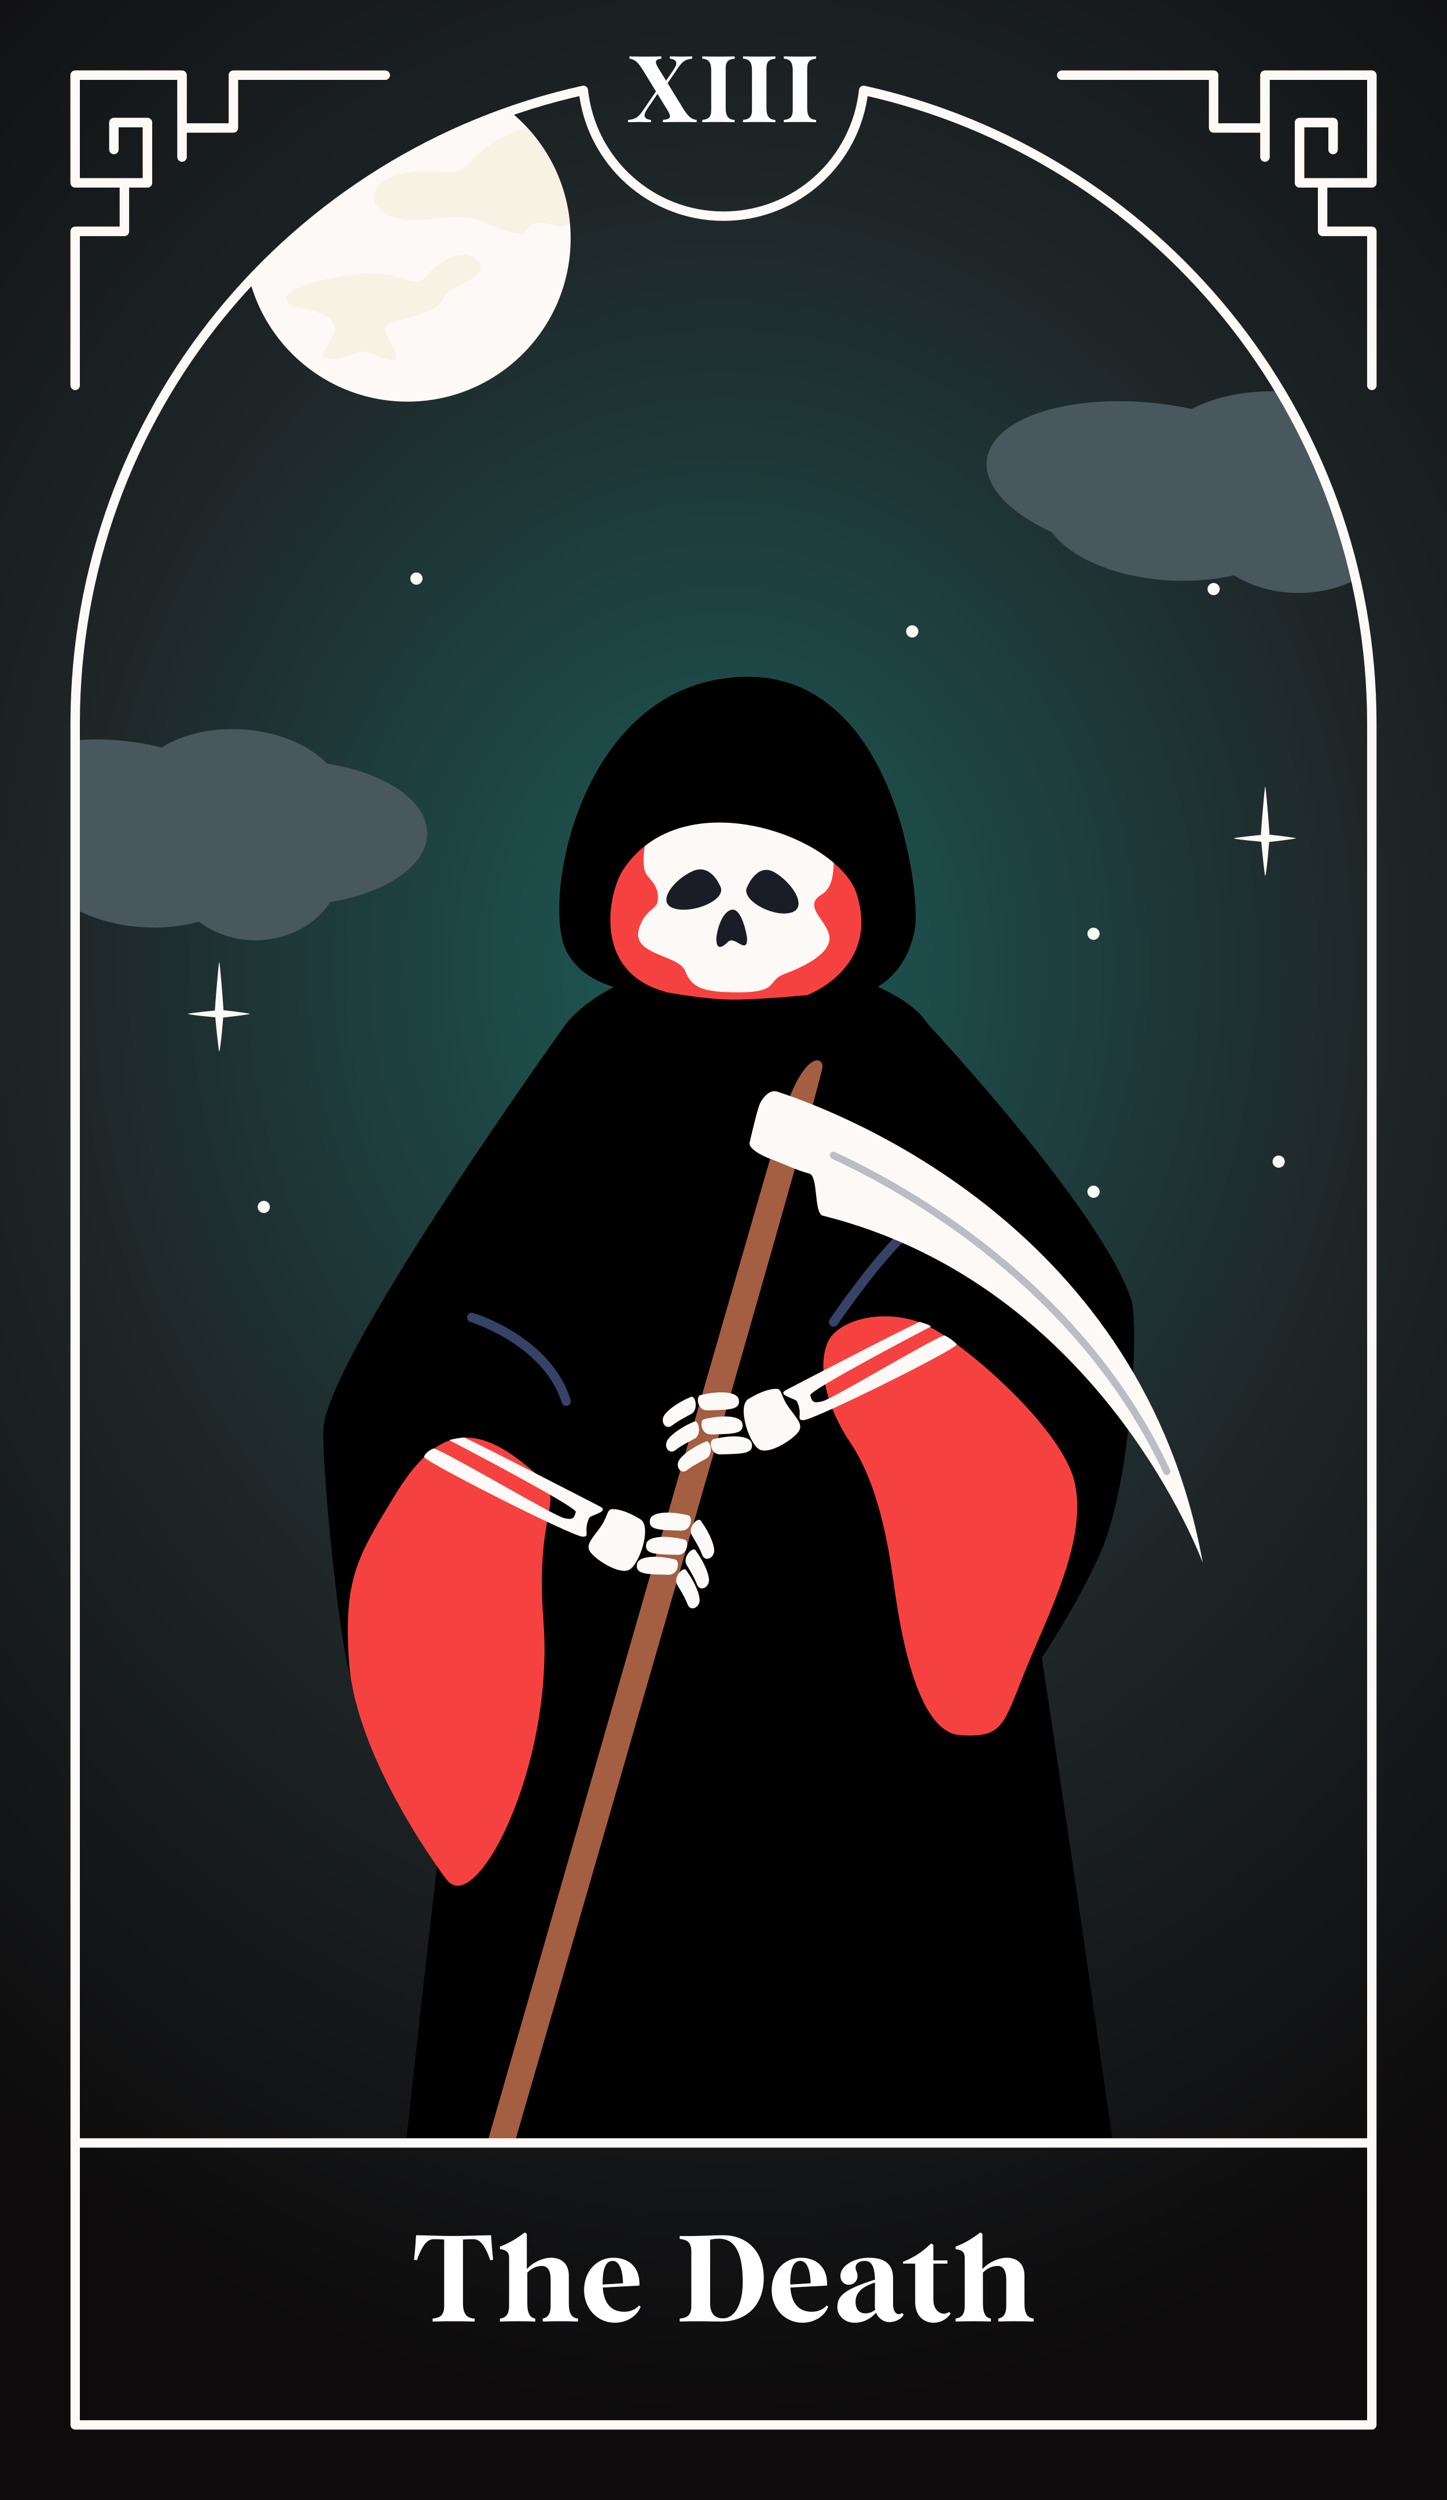 <svg width="154" height="266" viewBox="0 0 154 266" fill="none" xmlns="http://www.w3.org/2000/svg">
<rect x="0" y="0" width="154" height="266" fill="#333333" stroke="none"/>
<g clip-path="url(#clip0_1105_465)">
<rect width="154" height="266" fill="url(#paint0_radial_1105_465)"/>
<g clip-path="url(#clip1_1105_465)">
<path d="M43.367 42.733C52.958 42.733 60.733 34.958 60.733 25.366C60.733 15.775 52.958 8 43.367 8C33.775 8 26 15.775 26 25.366C26 34.958 33.775 42.733 43.367 42.733Z" fill="#FDF9F6"/>
<path opacity="0.2" d="M30.669 31.311C30.186 32.021 30.881 32.645 31.548 32.744C39.706 33.879 32.768 37.696 34.712 38.136C36.897 38.618 37.99 36.93 39.451 37.554C40.913 38.178 42.785 39.03 42.09 37.455C41.395 35.88 39.976 34.631 42.232 34.12C44.488 33.61 46.758 32.985 47.312 31.609C47.865 30.233 51.71 29.85 51.1 28.019C50.915 27.452 49.369 26.388 47.042 27.863C44.701 29.353 45.609 30.729 42.36 29.495C39.111 28.261 31.392 30.233 30.669 31.297V31.311Z" fill="#E6D7A1"/>
<path opacity="0.2" d="M42.884 23.337C45.736 23.749 48.432 22.358 51.525 23.664C58.747 26.714 54.008 22.77 58.903 23.948C59.627 24.118 60.194 24.061 60.648 23.82C60.507 22.302 60.194 20.783 59.641 19.294C58.818 17.095 57.598 15.179 56.094 13.562C55.441 13.774 54.746 14.03 53.98 14.342C52.419 14.98 51.057 16.158 49.922 17.336C48.049 19.265 47.127 17.619 42.899 18.456C38.543 19.322 39.054 22.784 42.899 23.337H42.884Z" fill="#E6D7A1"/>
<path d="M4.097 93.242C5.814 96.108 10.056 98.321 15.136 98.648C17.292 98.789 19.349 98.562 21.166 98.066C22.769 99.272 24.869 100.038 27.181 100.038C30.643 100.038 33.609 98.378 35.141 95.98C41.129 94.987 45.47 92.078 45.47 88.645C45.47 85.211 40.973 82.203 34.815 81.253C32.914 79.28 29.636 77.847 25.805 77.606C22.414 77.393 19.349 78.174 17.193 79.536C16.526 79.365 15.831 79.209 15.121 79.096C6.566 77.606 -1.053 80.174 -1.919 84.828C-2.486 87.85 -0.032 91 4.083 93.256L4.097 93.242Z" fill="#49585E"/>
<path d="M111.93 56.593C113.888 59.331 118.712 61.445 124.486 61.758C126.941 61.885 129.282 61.687 131.339 61.204C133.17 62.368 135.553 63.091 138.192 63.091C142.137 63.091 145.513 61.516 147.244 59.218C154.069 58.267 159.007 55.486 159.007 52.209C159.007 48.931 153.899 46.051 146.89 45.143C144.733 43.256 140.987 41.894 136.646 41.667C132.786 41.454 129.296 42.206 126.841 43.511C126.075 43.355 125.295 43.199 124.486 43.086C114.753 41.667 106.084 44.121 105.091 48.562C104.452 51.443 107.233 54.465 111.93 56.607V56.593Z" fill="#49585E"/>
<path d="M117.137 165.156C120.439 157.706 121.207 140.793 120.409 138.335C117.367 128.858 98.764 108.98 98.764 108.98C94.924 102.897 77.827 101.192 77.827 101.192C77.827 101.192 65.307 102.774 60.269 108.888C60.269 108.888 35.522 143.343 34.446 151.685C34.124 154.25 35.921 174.097 37.334 178.459C39.792 185.956 44.923 188.89 47.519 189.934C44.999 211.256 43.172 228.415 43.172 228.415L118.596 229.152C118.596 229.152 115.047 203.806 110.884 176.386C113.127 172.929 115.447 168.966 117.137 165.172V165.156Z" fill="black"/>
<path d="M70.93 105.569C70.93 105.569 74.739 106.291 77.566 106.352C80.377 106.414 85.892 105.876 85.892 105.876C85.892 105.876 94.694 108.503 96.276 97.765C97.443 89.793 86.183 72.05 78.457 72.05C69.993 72.05 60.284 86.659 60.284 96.506C60.284 106.352 70.96 105.584 70.96 105.584L70.93 105.569Z" fill="#F54240"/>
<path d="M88.718 141.16C88.626 141.16 88.518 141.13 88.442 141.068C88.211 140.915 88.15 140.607 88.303 140.377C88.488 140.1 92.866 133.695 96.015 130.853C96.214 130.669 96.537 130.684 96.721 130.884C96.906 131.083 96.89 131.406 96.691 131.59C93.634 134.355 89.179 140.869 89.133 140.945C89.041 141.084 88.887 141.16 88.718 141.16Z" fill="#364266"/>
<path d="M60.269 149.594C60.054 149.594 59.854 149.456 59.792 149.241C57.857 143.066 50.145 140.685 50.069 140.654C49.808 140.577 49.654 140.301 49.731 140.024C49.808 139.763 50.084 139.625 50.345 139.686C50.683 139.794 58.625 142.236 60.73 148.934C60.806 149.195 60.668 149.471 60.407 149.564C60.361 149.579 60.299 149.594 60.253 149.594H60.269Z" fill="#364266"/>
<path d="M47.458 199.887C47.458 199.887 37.826 187.229 37.135 176.691C36.566 168.012 38.01 165.662 41.989 159.149C45.967 152.635 49.685 150.946 55.553 155.569C61.421 160.193 56.766 158.288 57.842 172.559C59.009 188.059 50.484 204.373 47.458 199.872V199.887Z" fill="#F54240"/>
<path d="M97.843 140.669C93.71 139.225 89.286 140.469 88.165 142.666C87.044 144.863 87.612 149.194 90.5 153.496C93.388 157.797 94.494 163.957 95.108 168.396C95.723 172.851 97.443 184.265 102.129 184.602C106.798 184.94 106.737 183.573 109.21 177.521C111.683 171.468 115.739 163.772 114.372 157.72C113.004 151.668 101.591 141.975 97.858 140.669H97.843Z" fill="#F54240"/>
<path d="M87.535 113.526C87.581 112.281 85.369 111.836 83.08 119.501C80.776 127.167 51.712 228.49 51.712 228.49L54.615 228.521C54.615 228.521 87.473 115.308 87.535 113.526Z" fill="#A45E42"/>
<path d="M82.742 116.152C90.069 118.549 121.621 130.853 128.012 166.292C128.012 166.292 117.259 136.752 87.581 129.348C86.582 129.102 87.12 125.108 86.121 124.862C84.877 124.555 83.249 123.756 81.743 123.203C81.052 122.942 79.639 122.189 79.777 121.575C80.1 120.162 80.668 117.811 80.898 117.366C81.175 116.843 81.866 115.86 82.757 116.152H82.742Z" fill="#FDF9F6"/>
<path d="M124.187 156.938C124.049 156.938 123.911 156.861 123.834 156.722C114.725 137.198 96.414 126.967 88.964 123.48C88.702 123.357 88.549 123.281 88.503 123.25C88.318 123.142 88.257 122.912 88.364 122.728C88.472 122.543 88.718 122.497 88.887 122.589C88.933 122.62 89.071 122.682 89.286 122.774C96.813 126.292 115.308 136.63 124.525 156.385C124.617 156.569 124.525 156.799 124.341 156.891C124.295 156.922 124.233 156.922 124.172 156.922L124.187 156.938Z" fill="#B9BEC4"/>
<path d="M68.809 93.034C67.995 91.959 68.763 87.043 70.944 84.739C74.247 81.252 82.91 80.976 86.09 84.616C88.809 87.735 89.669 93.864 87.473 95.154C85.276 96.445 88.149 97.965 88.272 99.716C88.394 101.468 85.599 102.835 83.433 103.649C81.605 104.34 82.957 105.6 78.517 105.585C74.707 105.569 73.601 105.062 72.925 103.311C72.25 101.56 67.18 101.652 67.995 98.841C68.594 96.798 69.884 96.767 69.992 95.891C70.191 94.371 69.316 93.725 68.809 93.05V93.034Z" fill="#FDF9F6"/>
<path d="M79.423 94.648C79.439 94.433 80.545 91.729 82.419 92.804C84.308 93.88 85.998 96.506 84.262 97.075C82.526 97.643 79.27 96.046 79.423 94.648Z" fill="#1A1D26"/>
<path d="M76.765 94.632C76.765 94.433 75.736 91.791 73.724 92.682C71.727 93.573 69.853 95.954 71.634 96.614C73.416 97.275 76.842 95.984 76.75 94.648L76.765 94.632Z" fill="#1A1D26"/>
<path d="M76.243 99.84C76.243 99.502 76.612 97.213 77.779 96.814C78.947 96.415 79.515 99.625 79.515 99.871C79.515 101.637 78.179 99.518 77.503 100.194C76.228 101.453 76.243 100.224 76.243 99.84Z" fill="#1A1D26"/>
<path d="M85.891 105.876C85.891 105.876 93.648 103.065 91.191 95.154C89.27 88.963 72.65 82.926 66.305 92.558C64.8 94.847 62.864 103.465 70.944 105.554C70.944 105.554 62.91 106.368 60.268 101.16C57.626 95.953 61.574 73.126 78.441 72.035C95.308 70.945 97.996 95.323 97.381 98.764C95.876 107.105 87.55 106.829 85.891 105.876Z" fill="black"/>
<path d="M65.2 160.562C65.891 160.562 66.859 160.854 68.149 161.638C69.44 162.421 67.996 166.661 66.874 167.06C65.753 167.46 63.572 166.016 62.942 165.278C62.312 164.541 62.696 164.065 63.74 162.698C64.785 161.33 64.524 160.547 65.2 160.562Z" fill="#FDF9F6"/>
<path d="M69.178 161.683C69.316 160.93 70.991 160.685 73.249 161.222C73.771 161.345 73.602 162.881 72.511 162.851C70.1 162.789 68.963 162.789 69.178 161.683Z" fill="#FDF9F6"/>
<path d="M74.601 161.837C75.6 163.189 76.137 164.648 75.984 165.201C75.799 165.893 74.985 166.138 74.724 165.416C74.463 164.694 73.833 163.696 73.633 163.358C73.126 162.513 74.34 161.3 74.601 161.822V161.837Z" fill="#FDF9F6"/>
<path d="M68.779 164.264C68.917 163.511 70.591 163.265 72.849 163.803C73.372 163.926 73.203 165.462 72.112 165.431C69.7 165.37 68.564 165.37 68.779 164.264Z" fill="#FDF9F6"/>
<path d="M74.048 164.987C75.047 166.339 75.584 167.798 75.431 168.351C75.246 169.042 74.432 169.288 74.171 168.566C73.91 167.844 73.28 166.846 73.081 166.508C72.574 165.663 73.787 164.449 74.048 164.971V164.987Z" fill="#FDF9F6"/>
<path d="M67.796 166.384C67.934 165.631 69.609 165.385 71.867 165.923C72.389 166.046 72.22 167.582 71.13 167.551C68.718 167.49 67.581 167.505 67.796 166.384Z" fill="#FDF9F6"/>
<path d="M73.05 167.107C74.049 168.459 74.586 169.918 74.433 170.471C74.249 171.162 73.434 171.408 73.173 170.686C72.912 169.964 72.282 168.965 72.082 168.627C71.576 167.783 72.789 166.569 73.05 167.091V167.107Z" fill="#FDF9F6"/>
<path d="M49.393 152.958C49.669 152.958 62.803 159.748 63.863 160.286C64.923 160.839 62.865 161.177 62.711 161.499C62.02 162.974 62.88 163.496 62.02 163.496C60.914 163.496 45.107 155.462 45.138 155.017C45.169 154.571 46.09 154.065 46.213 154.111C48.287 154.925 58.809 161.192 59.977 161.499C61.144 161.807 61.083 161.377 61.282 160.87C61.482 160.363 48.225 153.419 47.903 153.281C47.596 153.143 49.377 152.943 49.377 152.943L49.393 152.958Z" fill="#FDF9F6"/>
<path d="M82.604 147.767C81.912 147.767 80.945 148.059 79.654 148.842C78.364 149.626 79.808 153.865 80.929 154.265C82.051 154.664 84.232 153.22 84.862 152.483C85.492 151.745 85.108 151.269 84.063 149.902C83.019 148.535 83.28 147.751 82.604 147.767Z" fill="#FDF9F6"/>
<path d="M78.625 148.889C78.487 148.136 76.812 147.89 74.554 148.428C74.032 148.551 74.201 150.087 75.291 150.056C77.703 149.995 78.84 150.01 78.625 148.889Z" fill="#FDF9F6"/>
<path d="M73.495 148.643C71.943 149.288 70.745 150.256 70.576 150.824C70.376 151.5 70.96 152.13 71.544 151.654C72.143 151.177 73.203 150.64 73.541 150.455C74.416 149.995 73.986 148.32 73.495 148.643Z" fill="#FDF9F6"/>
<path d="M79.009 151.454C78.87 150.701 77.196 150.455 74.938 150.993C74.416 151.116 74.585 152.652 75.675 152.621C78.087 152.56 79.224 152.575 79.009 151.454Z" fill="#FDF9F6"/>
<path d="M73.847 151.27C72.296 151.915 71.098 152.883 70.929 153.452C70.729 154.127 71.313 154.757 71.896 154.281C72.48 153.805 73.555 153.267 73.893 153.083C74.769 152.622 74.339 150.948 73.847 151.27Z" fill="#FDF9F6"/>
<path d="M80.008 153.573C79.869 152.821 78.195 152.575 75.937 153.113C75.415 153.236 75.584 154.772 76.674 154.741C79.086 154.68 80.223 154.68 80.008 153.573Z" fill="#FDF9F6"/>
<path d="M75.092 153.39C73.541 154.035 72.343 155.003 72.174 155.571C71.974 156.247 72.558 156.877 73.141 156.401C73.741 155.925 74.801 155.387 75.138 155.203C76.014 154.742 75.584 153.067 75.092 153.39Z" fill="#FDF9F6"/>
<path d="M97.843 140.67C97.566 140.67 84.709 147.337 83.664 147.89C82.604 148.443 84.663 148.781 84.816 149.103C85.508 150.578 84.647 151.1 85.508 151.1C86.614 151.1 102.006 143.45 101.821 143.036C101.714 142.805 100.593 142.037 100.47 142.083C98.396 142.897 88.703 148.781 87.535 149.088C86.368 149.395 86.429 148.965 86.23 148.458C86.03 147.951 98.703 141.315 99.01 141.177C99.318 141.039 97.858 140.639 97.858 140.639L97.843 140.67Z" fill="#FDF9F6"/>
<path d="M44.97 61.559C44.97 61.913 44.673 62.211 44.319 62.211C43.966 62.211 43.668 61.913 43.668 61.559C43.668 61.206 43.966 60.908 44.319 60.908C44.673 60.908 44.97 61.206 44.97 61.559Z" fill="#FDF9F6"/>
<path d="M117.032 99.348C117.032 99.702 116.734 99.999 116.381 99.999C116.027 99.999 115.729 99.702 115.729 99.348C115.729 98.995 116.027 98.697 116.381 98.697C116.734 98.697 117.032 98.995 117.032 99.348Z" fill="#FDF9F6"/>
<path d="M136.735 123.592C136.735 123.945 136.437 124.243 136.084 124.243C135.73 124.243 135.433 123.945 135.433 123.592C135.433 123.238 135.73 122.941 136.084 122.941C136.437 122.941 136.735 123.238 136.735 123.592Z" fill="#FDF9F6"/>
<path d="M117.032 126.793C117.032 127.147 116.734 127.445 116.381 127.445C116.027 127.445 115.729 127.147 115.729 126.793C115.729 126.44 116.027 126.142 116.381 126.142C116.734 126.142 117.032 126.44 117.032 126.793Z" fill="#FDF9F6"/>
<path d="M129.814 62.676C129.814 63.03 129.516 63.327 129.163 63.327C128.809 63.327 128.512 63.03 128.512 62.676C128.512 62.323 128.809 62.025 129.163 62.025C129.516 62.025 129.814 62.323 129.814 62.676Z" fill="#FDF9F6"/>
<path d="M97.737 67.179C97.737 67.532 97.439 67.83 97.086 67.83C96.732 67.83 96.435 67.532 96.435 67.179C96.435 66.825 96.732 66.528 97.086 66.528C97.439 66.528 97.737 66.825 97.737 67.179Z" fill="#FDF9F6"/>
<path d="M28.727 128.412C28.727 128.766 28.43 129.063 28.076 129.063C27.723 129.063 27.425 128.766 27.425 128.412C27.425 128.059 27.723 127.761 28.076 127.761C28.43 127.761 28.727 128.059 28.727 128.412Z" fill="#FDF9F6"/>
<path d="M23.796 107.61C23.796 107.908 23.461 111.871 23.33 111.871C23.256 111.871 22.865 107.908 22.865 107.61C22.865 107.312 23.256 102.456 23.33 102.363C23.405 102.27 23.796 107.312 23.796 107.61Z" fill="#FDF9F6"/>
<path d="M23.517 108.28C23.275 108.28 20 107.982 20 107.871C20 107.796 23.275 107.461 23.517 107.461C23.758 107.461 26.531 107.796 26.605 107.871C26.68 107.926 23.758 108.28 23.517 108.28Z" fill="#FDF9F6"/>
<path d="M135.116 88.93C135.116 89.227 134.781 93.19 134.651 93.19C134.576 93.19 134.186 89.227 134.186 88.93C134.186 88.632 134.576 83.776 134.651 83.683C134.725 83.59 135.116 88.632 135.116 88.93Z" fill="#FDF9F6"/>
<path d="M134.837 89.6C134.595 89.6 131.32 89.302 131.32 89.19C131.32 89.116 134.595 88.781 134.837 88.781C135.079 88.781 137.851 89.116 137.925 89.19C138 89.246 135.079 89.6 134.837 89.6Z" fill="#FDF9F6"/>
</g>
<path d="M66.843 13V12.76C67.673 12.68 67.943 12.47 68.463 11.71L69.813 9.73L68.443 7.49C67.843 6.51 67.503 6.31 66.993 6.24V6C68.043 6.03 69.043 6.03 70.383 6V6.24C69.723 6.33 69.633 6.54 70.093 7.29L70.893 8.59L71.643 7.49C72.163 6.73 72.093 6.34 71.293 6.24V6C72.583 6.03 72.433 6.03 73.673 6V6.24C72.903 6.32 72.633 6.53 72.113 7.29L71.053 8.85L72.683 11.51C73.293 12.5 73.633 12.69 74.143 12.76V13C73.093 12.97 72.083 12.97 70.553 13V12.76C71.403 12.67 71.493 12.46 71.033 11.71L69.973 9.99L68.933 11.51C68.413 12.27 68.483 12.66 69.283 12.76V13C67.993 12.97 68.143 12.97 66.843 13ZM74.743 13V12.76C75.383 12.69 75.693 12.48 75.693 11.71V7.49C75.693 6.64 75.413 6.28 74.743 6.24V6C75.473 6.02 76.033 6.02 76.483 6.02C77.013 6.02 77.533 6.02 78.183 6V6.24C77.543 6.31 77.233 6.52 77.233 7.29V11.51C77.233 12.36 77.513 12.72 78.183 12.76V13C77.453 12.98 76.893 12.98 76.443 12.98C75.913 12.98 75.393 12.98 74.743 13ZM79.081 13V12.76C79.721 12.69 80.031 12.48 80.031 11.71V7.49C80.031 6.64 79.751 6.28 79.081 6.24V6C79.811 6.02 80.371 6.02 80.821 6.02C81.351 6.02 81.871 6.02 82.521 6V6.24C81.881 6.31 81.571 6.52 81.571 7.29V11.51C81.571 12.36 81.851 12.72 82.521 12.76V13C81.791 12.98 81.231 12.98 80.781 12.98C80.251 12.98 79.731 12.98 79.081 13ZM83.419 13V12.76C84.059 12.69 84.369 12.48 84.369 11.71V7.49C84.369 6.64 84.089 6.28 83.419 6.24V6C84.149 6.02 84.709 6.02 85.159 6.02C85.689 6.02 86.209 6.02 86.859 6V6.24C86.219 6.31 85.909 6.52 85.909 7.29V11.51C85.909 12.36 86.189 12.72 86.859 12.76V13C86.129 12.98 85.569 12.98 85.119 12.98C84.589 12.98 84.069 12.98 83.419 13Z" fill="white"/>
<path d="M91.914 9.616L92.022 9.128C91.883 9.097 91.737 9.127 91.622 9.21C91.507 9.293 91.432 9.421 91.417 9.563L91.914 9.616ZM62.086 9.616L62.583 9.563C62.568 9.421 62.493 9.293 62.378 9.21C62.263 9.127 62.117 9.097 61.978 9.128L62.086 9.616ZM8 258H7.5C7.5 258.276 7.724 258.5 8 258.5V258ZM146 258V258.5C146.276 258.5 146.5 258.276 146.5 258H146ZM91.417 9.563C90.638 16.836 84.48 22.5 77 22.5V23.5C84.997 23.5 91.578 17.445 92.411 9.669L91.417 9.563ZM77 22.5C69.52 22.5 63.362 16.836 62.583 9.563L61.589 9.669C62.422 17.445 69.003 23.5 77 23.5V22.5ZM8.5 77C8.5 44.253 31.48 16.872 62.194 10.104L61.978 9.128C30.816 15.994 7.5 43.773 7.5 77H8.5ZM8.5 258V77H7.5V258H8.5ZM146 257.5H8V258.5H146V257.5ZM145.5 77V258H146.5V77H145.5ZM91.806 10.104C122.52 16.872 145.5 44.253 145.5 77H146.5C146.5 43.773 123.184 15.994 92.022 9.128L91.806 10.104Z" fill="#FDF9F6"/>
<path d="M113 8H129.164V13.615H134.627M134.627 16.708V8H146V19.458H140.76M141.875 15.906V13.042H138.307V19.458H140.76M140.76 19.458V24.615H146V41" stroke="url(#paint1_linear_1105_465)" stroke-linecap="round" stroke-linejoin="round"/>
<path d="M113 8H129.164V13.615H134.627M134.627 16.708V8H146V19.458H140.76M141.875 15.906V13.042H138.307V19.458H140.76M140.76 19.458V24.615H146V41" stroke="#FDF9F6" stroke-linecap="round" stroke-linejoin="round"/>
<path d="M41 8H24.836V13.615H19.373M19.373 16.708V8H8V19.458H13.24M12.125 15.906V13.042H15.693V19.458H13.24M13.24 19.458V24.615H8V41" stroke="url(#paint2_linear_1105_465)" stroke-linecap="round" stroke-linejoin="round"/>
<path d="M41 8H24.836V13.615H19.373M19.373 16.708V8H8V19.458H13.24M12.125 15.906V13.042H15.693V19.458H13.24M13.24 19.458V24.615H8V41" stroke="#FDF9F6" stroke-linecap="round" stroke-linejoin="round"/>
<path d="M146 228H8" stroke="#FDF9F6" stroke-linejoin="round"/>
<path d="M46.038 247V246.688C46.87 246.597 47.273 246.324 47.273 245.323V238.277C46.909 238.251 46.727 238.238 46.168 238.238C45.609 238.238 44.998 238.641 44.374 240.474L44.062 240.435C44.166 239.564 44.231 238.693 44.283 237.822C45.505 237.822 46.61 237.9 48.235 237.9C49.886 237.9 51.017 237.822 52.265 237.822C52.317 238.693 52.382 239.564 52.486 240.435L52.174 240.474C51.55 238.641 50.939 238.238 50.38 238.238C49.821 238.238 49.639 238.251 49.275 238.277V245.063C49.275 246.168 49.639 246.636 50.51 246.688V247C49.561 246.974 48.833 246.974 48.248 246.974C47.559 246.974 46.883 246.974 46.038 247ZM53.208 247V246.688C53.779 246.597 54.182 246.324 54.182 245.323V240.175C54.182 239.642 53.87 239.356 53.208 239.304V239.031C54.078 238.706 54.962 238.212 55.834 237.523L56.068 237.666V241.423C56.757 240.669 57.783 240.214 58.654 240.214C59.474 240.214 60.539 240.604 60.539 242.151V245.063C60.539 246.233 60.877 246.597 61.514 246.688V247C60.123 246.961 59.019 246.961 57.758 247V246.688C58.2 246.597 58.602 246.324 58.602 245.323V242.541C58.602 241.54 58.264 241.085 57.679 241.085C57.12 241.085 56.535 241.345 56.12 241.8V245.063C56.12 246.233 56.458 246.597 56.965 246.688V247C55.703 246.961 54.599 246.961 53.208 247ZM65.437 247.13C63.565 247.13 62.161 245.609 62.161 243.659C62.161 241.644 63.513 240.214 65.281 240.214C66.997 240.214 68.141 241.306 68.05 243.178C66.659 243.243 65.398 243.321 64.15 243.386C64.28 245.128 65.086 245.96 66.438 245.96C67.114 245.96 67.66 245.7 68.024 245.297L68.18 245.414C67.816 246.428 66.698 247.13 65.437 247.13ZM64.137 243.061C64.943 243.022 65.619 242.97 66.308 242.931C66.256 241.215 65.801 240.552 65.203 240.552C64.527 240.552 64.15 241.241 64.137 242.853V243.061ZM72.34 247V246.688C73.172 246.597 73.575 246.324 73.575 245.323V239.577C73.575 238.576 73.172 238.303 72.34 238.212V237.9C74.732 237.939 75.2 237.822 77.02 237.822C79.464 237.822 81.284 239.525 81.284 242.346C81.284 245.245 79.477 247 76.747 247C75.941 247 75.2 246.974 74.55 246.974C73.861 246.974 73.185 246.974 72.34 247ZM76.968 246.662C77.982 246.662 79.048 245.518 79.048 242.775C79.048 239.33 78.021 238.186 76.5 238.186C76.279 238.186 75.85 238.225 75.577 238.29V245.063C75.577 246.233 76.149 246.662 76.968 246.662ZM85.403 247.13C83.531 247.13 82.127 245.609 82.127 243.659C82.127 241.644 83.479 240.214 85.247 240.214C86.963 240.214 88.107 241.306 88.016 243.178C86.625 243.243 85.364 243.321 84.116 243.386C84.246 245.128 85.052 245.96 86.404 245.96C87.08 245.96 87.626 245.7 87.99 245.297L88.146 245.414C87.782 246.428 86.664 247.13 85.403 247.13ZM84.103 243.061C84.909 243.022 85.585 242.97 86.274 242.931C86.222 241.215 85.767 240.552 85.169 240.552C84.493 240.552 84.116 241.241 84.103 242.853V243.061ZM90.925 247.13C89.859 247.13 89.118 246.324 89.118 245.505C89.118 244.296 89.742 243.62 93.122 242.541C93.07 240.942 92.667 240.552 92.017 240.552C91.406 240.552 91.055 240.851 91.055 241.267C91.055 241.579 91.263 241.735 91.263 242.177C91.263 242.658 90.886 243.087 90.314 243.087C89.846 243.087 89.443 242.71 89.443 242.138C89.443 241.111 90.821 240.214 92.472 240.214C94.136 240.214 95.046 240.864 95.046 242.385V245.193C95.046 245.869 95.345 246.22 95.657 246.22C95.774 246.22 95.865 246.181 95.995 246.09L96.177 246.272C95.917 246.74 95.293 247.065 94.643 247.065C94.058 247.065 93.486 246.675 93.239 246.064C92.55 246.805 91.822 247.13 90.925 247.13ZM92.095 246.129C92.42 246.129 92.784 246.051 93.148 245.752C93.122 245.635 93.109 245.518 93.109 245.388L93.122 242.918V242.853C91.497 243.373 91.055 244.101 91.055 244.92C91.055 245.635 91.406 246.129 92.095 246.129ZM99.374 247.13C98.256 247.13 97.398 246.337 97.398 244.92V240.838H96.111V240.643C97.502 240.084 98.308 239.447 99.088 238.693L99.335 238.836V240.5H100.83V240.838H99.335V244.66C99.335 245.635 99.894 246.168 100.479 246.168C100.687 246.168 100.882 246.09 100.999 245.973L101.181 246.155C100.739 246.792 100.076 247.13 99.374 247.13ZM101.699 247V246.688C102.271 246.597 102.674 246.324 102.674 245.323V240.175C102.674 239.642 102.362 239.356 101.699 239.304V239.031C102.57 238.706 103.454 238.212 104.325 237.523L104.559 237.666V241.423C105.248 240.669 106.275 240.214 107.146 240.214C107.965 240.214 109.031 240.604 109.031 242.151V245.063C109.031 246.233 109.369 246.597 110.006 246.688V247C108.615 246.961 107.51 246.961 106.249 247V246.688C106.691 246.597 107.094 246.324 107.094 245.323V242.541C107.094 241.54 106.756 241.085 106.171 241.085C105.612 241.085 105.027 241.345 104.611 241.8V245.063C104.611 246.233 104.949 246.597 105.456 246.688V247C104.195 246.961 103.09 246.961 101.699 247Z" fill="white"/>
</g>
<defs>
<radialGradient id="paint0_radial_1105_465" cx="0" cy="0" r="1" gradientUnits="userSpaceOnUse" gradientTransform="translate(77 102.5) rotate(90) scale(157 129.414)">
<stop stop-color="#1C5C57"/>
<stop offset="0.52" stop-color="#1F2729"/>
<stop offset="1" stop-color="#0D0B0C"/>
</radialGradient>
<linearGradient id="paint1_linear_1105_465" x1="114" y1="39.278" x2="138.274" y2="2.852" gradientUnits="userSpaceOnUse">
<stop stop-color="#FDE9B8"/>
<stop offset="0.281" stop-color="#B2752E"/>
<stop offset="0.667" stop-color="#BB7226"/>
<stop offset="1" stop-color="#FDE8B7"/>
</linearGradient>
<linearGradient id="paint2_linear_1105_465" x1="40" y1="39.278" x2="15.726" y2="2.852" gradientUnits="userSpaceOnUse">
<stop stop-color="#FDE9B8"/>
<stop offset="0.281" stop-color="#B2752E"/>
<stop offset="0.667" stop-color="#BB7226"/>
<stop offset="1" stop-color="#FDE8B7"/>
</linearGradient>
<clipPath id="clip0_1105_465">
<rect width="154" height="266" fill="white"/>
</clipPath>
<clipPath id="clip1_1105_465">
<path d="M8 77C8 38.892 38.892 8 77 8V8C115.108 8 146 38.892 146 77V228H8V77Z" fill="white"/>
</clipPath>
</defs>
</svg>

